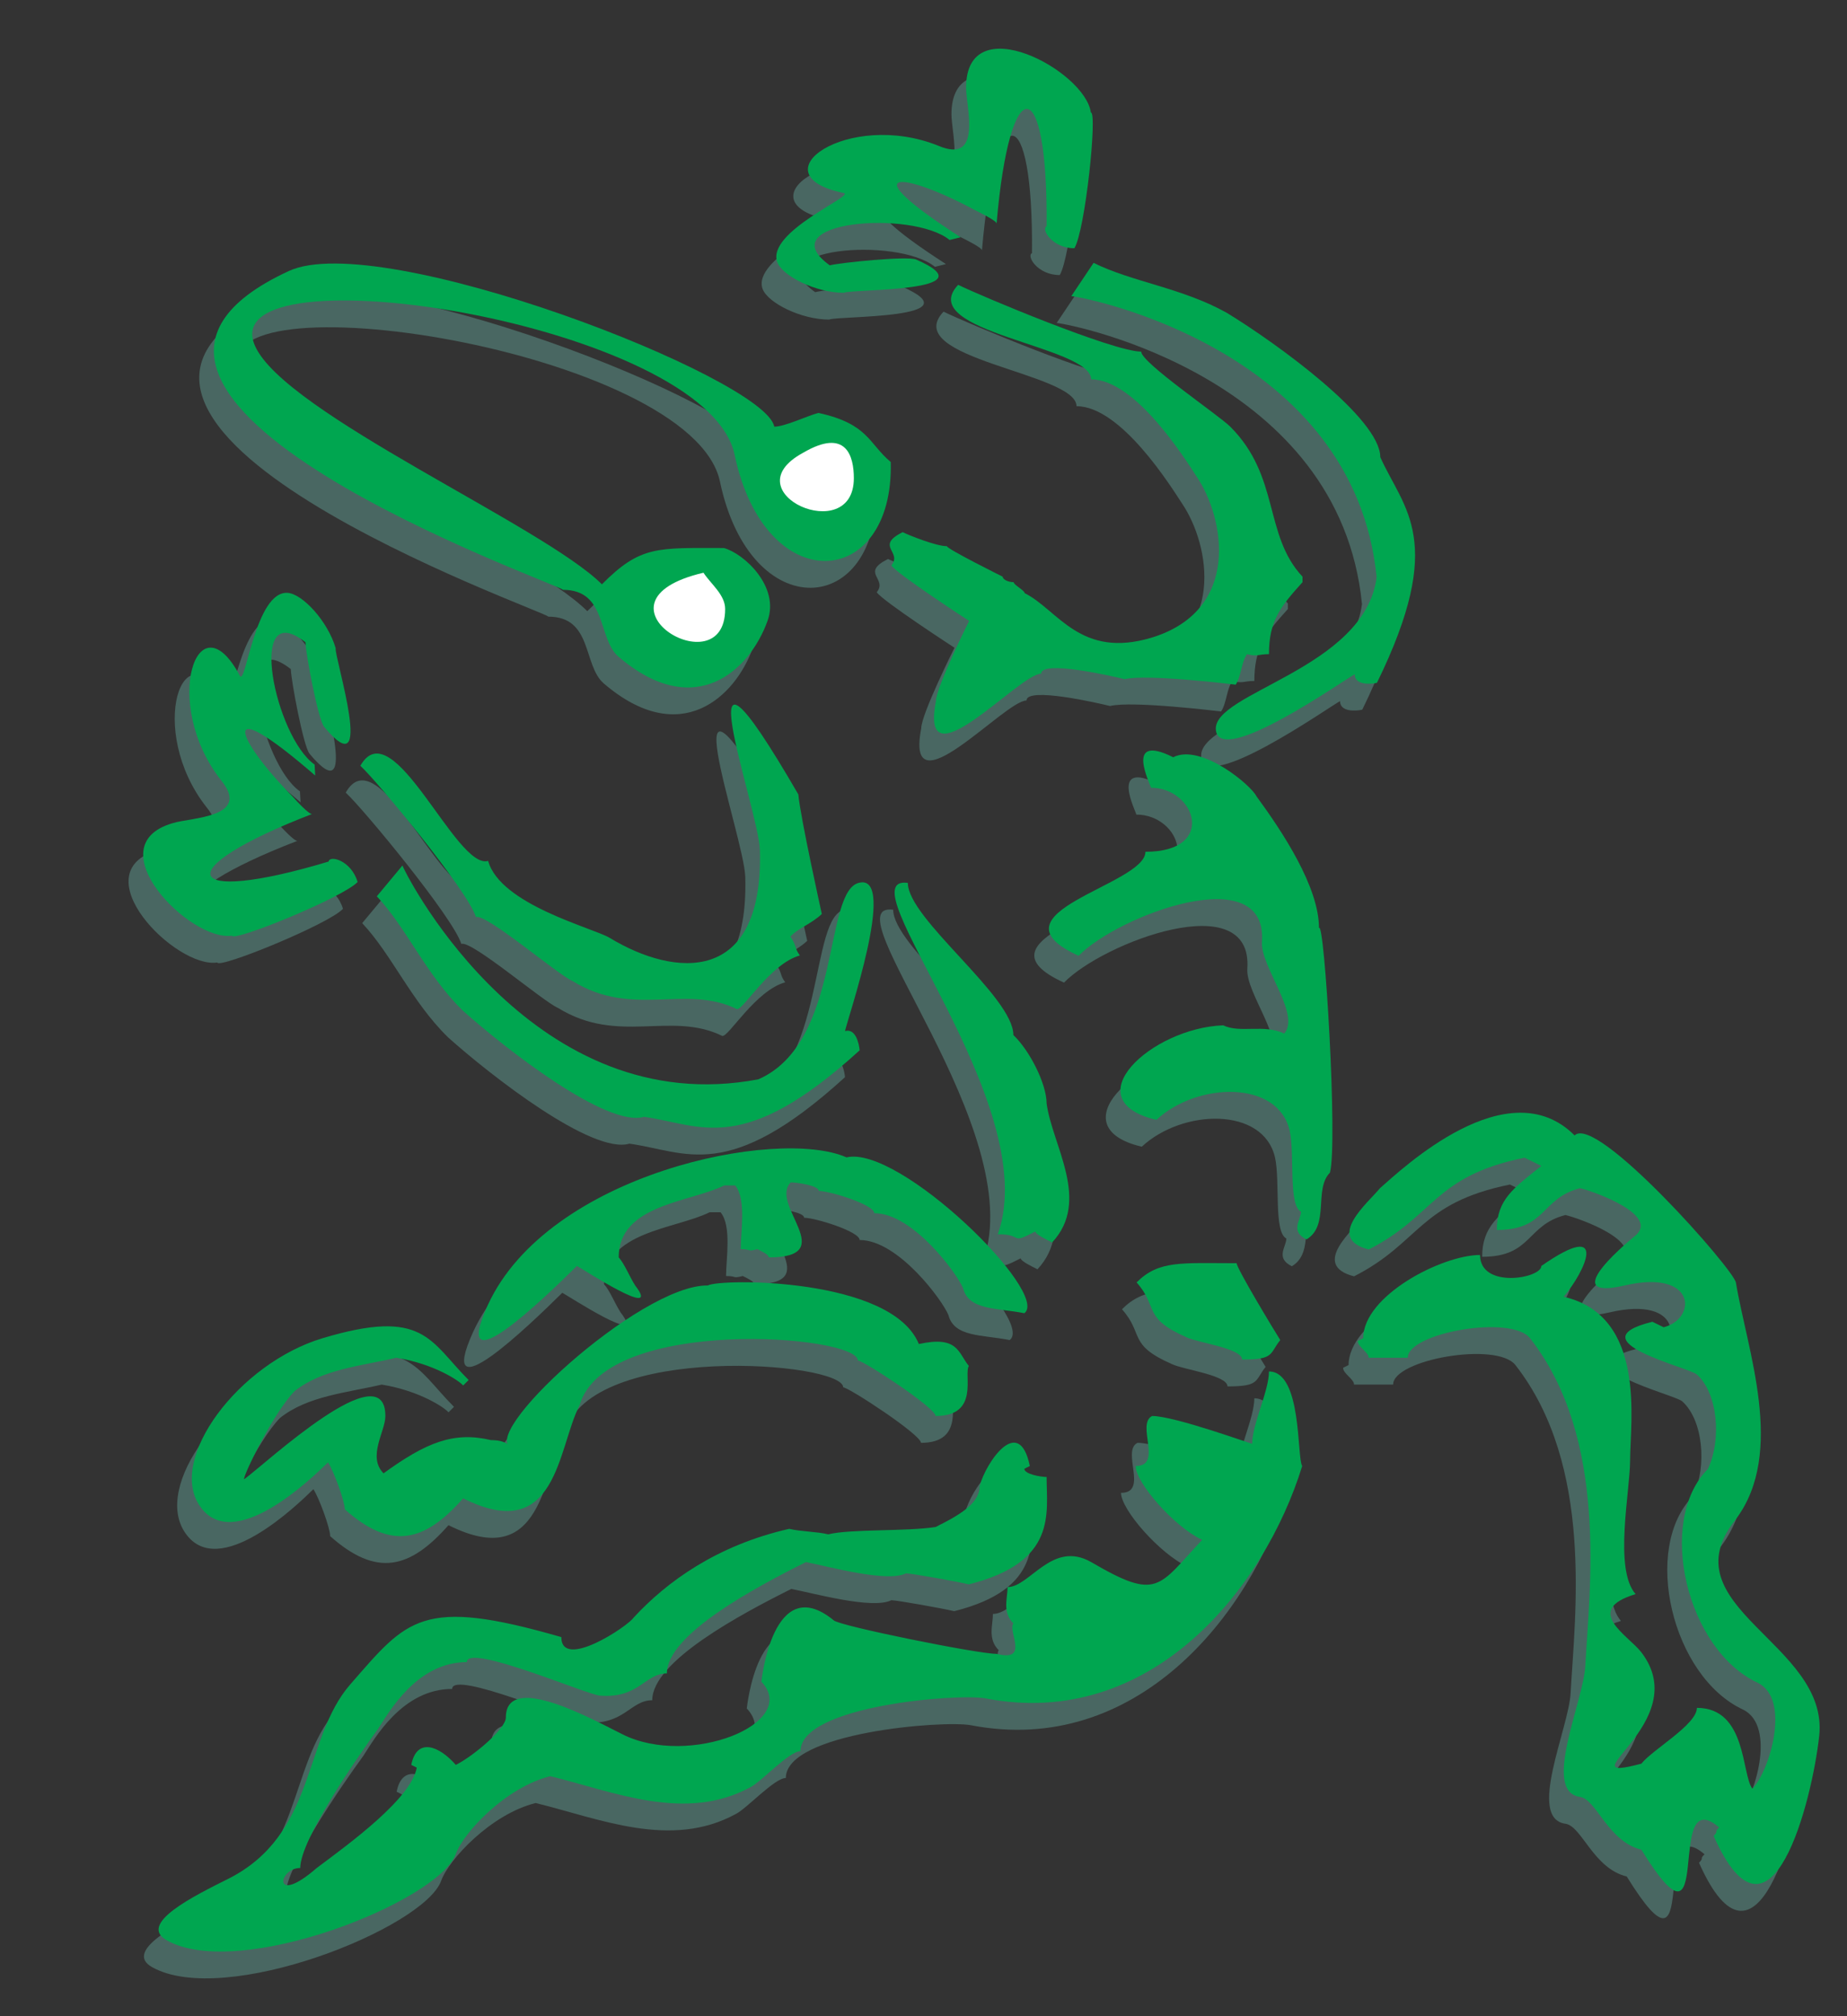 <?xml version="1.0" encoding="UTF-8" standalone="no"?>
<!-- Created with Inkscape (http://www.inkscape.org/) -->

<svg
   xmlns:dc="http://purl.org/dc/elements/1.1/"
   xmlns:cc="http://creativecommons.org/ns#"
   xmlns:rdf="http://www.w3.org/1999/02/22-rdf-syntax-ns#"
   xmlns:svg="http://www.w3.org/2000/svg"
   xmlns="http://www.w3.org/2000/svg"
   xmlns:sodipodi="http://sodipodi.sourceforge.net/DTD/sodipodi-0.dtd"
   xmlns:inkscape="http://www.inkscape.org/namespaces/inkscape"
   id="svg16601"
   version="1.1"
   inkscape:version="0.48.1 "
   width="136.25"
   height="148.75"
   xml:space="preserve"
   sodipodi:docname="Alligator__Abstract.pdf"><rect width="100%" height="100%" fill="#333333" stroke="none"/><defs
     id="defs16605" /><sodipodi:namedview
     pagecolor="#ffffff"
     bordercolor="#666666"
     borderopacity="1"
     objecttolerance="10"
     gridtolerance="10"
     guidetolerance="10"
     inkscape:pageopacity="0"
     inkscape:pageshadow="2"
     inkscape:window-width="640"
     inkscape:window-height="480"
     id="namedview16603"
     showgrid="false"
     inkscape:zoom="1.9563025"
     inkscape:cx="68.125"
     inkscape:cy="74.375"
     inkscape:window-x="0"
     inkscape:window-y="0"
     inkscape:window-maximized="0"
     inkscape:current-layer="g16609" /><g
     id="g16609"
     inkscape:groupmode="layer"
     inkscape:label="Alligator__Abstract"
     transform="matrix(1.25,0,0,-1.25,0,148.75)"><g
       id="g16611"
       transform="scale(0.24,0.24)"><path
         d="m 59.133,404.117 c -11.101,24.598 111.074,5.699 117.898,-26.703 7.5,-35.699 39.227,-33.375 38.403,-1.797 -5.477,4.574 -5.477,9.375 -17.778,12.074 -2.699,-0.675 -8.176,-3.375 -10.875,-3.375 -2.097,11.926 -96.898,48.75 -119.398,38.25 -66.152,-30.601 67.426,-77.25 67.426,-78.375 10.949,0 8.472,-11.925 13.648,-16.425 18.824,-16.125 32.324,-3.375 36.676,8.773 3.074,8.402 -5.778,16.578 -10.727,17.926 -16.347,0 -20.472,0.676 -30,-8.926 -14.398,14.402 -77.847,42 -85.273,58.578"
         style="fill:#496762;fill-opacity:1;fill-rule:nonzero;stroke:none"
         id="path16613" /><path
         d="m 206.359,371.641 c 0,-17.024 -30.453,-3.524 -12.527,6.226 10.727,6.297 12.527,-0.902 12.527,-6.226"
         style="fill:#496762;fill-opacity:1;fill-rule:nonzero;stroke:none"
         id="path16615" /><path
         d="m 248.355,343.367 c 0,0.672 -2.699,2.024 -2.699,2.699 -1.347,0 -2.699,0.676 -2.699,1.348 0,0 -13.727,6.828 -13.727,7.5 -2.699,0 -9.523,2.777 -10.875,3.453 -6.898,-3.453 0,-4.801 -2.773,-8.176 1.352,-2.101 19.125,-13.652 19.125,-13.652 0,0 -8.176,-16.348 -8.176,-19.797 -4.121,-21.152 20.477,6.824 25.875,6.824 0,3.45 17.778,-0.675 20.551,-1.351 5.402,1.351 27.301,-1.348 27.301,-1.348 1.351,2.024 1.351,5.473 2.773,7.5 2.699,-0.676 2.699,0 5.403,0 0,8.172 2.773,11.625 8.25,17.699 l 0,1.348 c -9.602,10.277 -5.477,24.602 -17.778,36.902 -2.773,2.774 -21.898,15.75 -21.898,18.45 -6.824,0 -39.528,13.726 -45,16.425 -10.949,-11.625 32.699,-15 32.699,-23.25 10.949,0 23.25,-19.8 25.949,-23.925 6.903,-10.2 10.953,-32.7 -10.875,-39.524 -17.773,-5.476 -23.25,6.824 -31.426,10.875"
         style="fill:#496762;fill-opacity:1;fill-rule:nonzero;stroke:none"
         id="path16617" /><path
         d="m 235.984,437.641 c 1.348,-0.676 5.473,-2.7 5.473,-3.375 3.227,38.023 12.676,37.351 12.301,-0.676 -1.426,-0.676 1.347,-5.399 6.824,-5.399 2.699,4.426 5.699,33.598 4.051,33.375 -1.352,10.274 -30.676,26.024 -30.676,6.149 0,-4.801 4.125,-18.973 -6.824,-14.324 -22.199,8.925 -45.074,-7.125 -23.25,-11.625 2.926,-0.602 -19.125,-9.524 -16.352,-17.024 1.352,-3.453 9.528,-7.5 16.352,-7.5 2.023,0.973 36.449,0.074 17.773,8.172 -2.25,0.902 -18.449,-0.75 -21.222,-1.422 -15.153,10.875 20.25,13.723 29.472,6.223 l 2.699,0.676 c -27.449,17.699 -13.875,16.05 3.379,6.75"
         style="fill:#496762;fill-opacity:1;fill-rule:nonzero;stroke:none"
         id="path16619" /><path
         d="m 335.809,376.816 c 0,9.524 -25.426,27.973 -37.727,35.473 -10.949,6.152 -23.25,7.578 -32.773,12.301 l -5.477,-8.176 c 4.5,-0.449 69.602,-13.648 75.074,-69.148 -2.926,-22.575 -40.574,-28.352 -39.523,-37.575 0.972,-9.226 31.426,12.301 34.125,13.723 0,-2.699 3.898,-2.473 5.472,-2.098 17.176,35.098 6.602,42.602 0.829,55.5"
         style="fill:#496762;fill-opacity:1;fill-rule:nonzero;stroke:none"
         id="path16621" /><path
         d="m 192.707,293.867 c 0.449,-5.402 5.777,-29.402 5.777,-29.402 -2.625,-2.473 -5.925,-3.524 -7.726,-5.551 1.726,-2.625 0.898,-2.699 2.324,-4.648 -7.273,-2.024 -13.801,-13.274 -15.449,-13.2 -12.676,6.223 -25.574,-2.25 -40.426,6.899 -3.676,1.574 -21.223,16.652 -23.773,15.75 -2.028,6.527 -24.301,33.449 -28.426,37.199 7.949,14.027 23.551,-25.723 31.426,-23.398 3,-10.801 25.875,-16.5 29.847,-18.899 16.199,-9.828 37.875,-11.551 36.977,21.524 -0.227,10.125 -20.926,66.148 9.449,13.726"
         style="fill:#496762;fill-opacity:1;fill-rule:nonzero;stroke:none"
         id="path16623" /><path
         d="m 68.356,293.34 c 0.977,-1.125 4.125,-4.5 4.801,-4.274 -35.625,-13.726 -32.324,-22.652 4.051,-11.699 0.227,1.649 5.551,0.297 7.125,-5.027 -3.449,-3.75 -30.602,-14.848 -30.898,-13.199 -10.203,-1.575 -33.676,22.125 -14.551,27.675 4.574,1.426 19.426,1.348 11.848,10.575 -14.774,18.824 -5.774,45.3 4.652,25.648 1.426,-2.699 3.824,21 11.774,20.402 3.676,-0.3 9.824,-6.976 11.777,-13.574 -0.375,-2.176 10.125,-34.953 -2.852,-19.351 -1.5,1.949 -4.5,17.925 -4.574,20.773 -14.699,11.551 -7.5,-23.25 2.25,-30.074 l 0.148,-2.699 c -24.676,21.375 -19.348,8.773 -5.551,-5.176"
         style="fill:#496762;fill-opacity:1;fill-rule:nonzero;stroke:none"
         id="path16625" /><path
         d="m 154.758,214.59 c -9.149,-2.699 -33.977,16.652 -44.625,26.176 -9,8.851 -13.801,20.324 -21.074,28.05 l 6.301,7.575 c 1.723,-4.2 32.7,-63 87.524,-52.575 20.777,9.075 15.824,46.875 24.976,48.375 9.075,1.723 -3.078,-33.527 -3.675,-36.527 2.625,0.75 3.449,-3.074 3.597,-4.723 -28.875,-26.324 -39,-18.3 -53.023,-16.351"
         style="fill:#496762;fill-opacity:1;fill-rule:nonzero;stroke:none"
         id="path16627" /><path
         d="m 305.355,293.414 c -1.347,2.777 -13.648,13.051 -20.472,9.602 -12.301,6.148 -5.477,-6.825 -5.477,-7.5 10.949,0 16.352,-15.75 -1.347,-15.75 0,-8.176 -39.676,-15 -16.426,-25.575 9.523,9.825 46.574,23.926 45.074,3.375 -0.375,-6.074 9.602,-17.777 5.477,-22.5 -4.954,2.399 -10.875,0 -15,2.024 -17.778,-0.676 -36.903,-18.449 -16.426,-23.25 9.976,9.301 29.926,9.902 32.773,-2.699 1.278,-5.852 -0.375,-18.301 2.778,-19.875 0,-2.024 -2.778,-4.801 1.347,-6.825 5.778,3.45 1.727,12.301 5.778,16.426 1.949,7.348 -1.352,62.25 -2.704,60.149 0,10.125 -9,23.699 -15.375,32.398"
         style="fill:#496762;fill-opacity:1;fill-rule:nonzero;stroke:none"
         id="path16629" /><path
         d="m 245.582,234.691 c 0,9.524 -25.949,28.575 -25.949,37.426 -16.125,2.172 33.601,-54.226 22.125,-86.402 6.523,0 2.699,-2.699 9.222,0.676 0,-0.676 2.778,-2.024 4.125,-2.7 9.602,10.274 0,23.926 -1.347,34.2 0,4.726 -4.125,12.976 -8.176,16.8"
         style="fill:#496762;fill-opacity:1;fill-rule:nonzero;stroke:none"
         id="path16631" /><path
         d="m 91.156,141.016 c 0,15.675 -29.098,-11.399 -34.574,-15.45 -1.426,-1.351 6.824,16.125 12.301,21.598 6.824,5.402 16.348,6.152 24.977,8.176 9.297,-1.5 15.524,-5.699 16.422,-6.824 l 1.352,1.351 c -9.602,9.598 -10.949,17.774 -35.926,10.274 -20.551,-6.149 -38.324,-29.774 -30.074,-41.399 8.176,-11.625 27.301,6.824 31.426,10.875 1.348,-2.027 4.125,-9.527 4.125,-11.551 11.398,-10.125 19.574,-8.101 29.097,2.7 23.176,-11.625 23.176,12.3 28.653,22.949 6.449,22.051 68.398,17.25 68.398,10.949 1.352,0 19.125,-11.625 19.125,-13.648 10.949,0 6.824,10.199 8.176,12.3 -2.699,3.375 -2.699,7.5 -12.301,5.399 -6.676,16.426 -48.898,16.125 -51.898,14.402 -16.801,0.223 -57.825,-37.801 -47.852,-40.051 -1.574,1.5 -3.074,2.024 -5.477,2.024 -9.148,2.176 -15.972,-0.598 -26.398,-8.176 -4.051,4.125 0.449,10.277 0.449,14.102"
         style="fill:#496762;fill-opacity:1;fill-rule:nonzero;stroke:none"
         id="path16633" /><path
         d="m 148.531,180.016 c 0,13.05 17.477,13.5 25.949,17.699 l 2.704,0 c 2.773,-3.375 1.347,-11.551 1.347,-15.676 2.778,0 1.426,-0.672 4.125,0 1.352,-0.672 2.778,-1.348 2.778,-2.023 17.773,0 0,12.976 5.398,18.449 1.426,0 6.898,-0.75 6.898,-2.098 2.704,0 13.653,-3.375 13.653,-5.476 9.527,0 20.476,-15 21.824,-18.45 1.426,-5.476 8.25,-4.8 15.074,-6.152 6.453,4.875 -30.676,41.402 -43.722,38.328 -16.95,7.5 -73.352,-3.976 -88.204,-36.301 -9.449,-20.777 13.653,1.426 21.903,9.598 1.347,-0.672 21.148,-13.648 14.324,-4.797 -1.352,2.098 -2.699,5.473 -4.051,6.899"
         style="fill:#496762;fill-opacity:1;fill-rule:nonzero;stroke:none"
         id="path16635" /><path
         d="m 226.457,113.715 c -7.273,-1.125 -20.926,-0.449 -26.398,-1.801 -2.704,0.676 -6.829,0.676 -9.602,1.352 -17.773,-4.051 -30.074,-12.977 -38.25,-21.825 C 150.855,89.34 134.434,78.391 134.434,86.641 99.934,96.617 96.559,91.066 82.531,75.016 70.832,61.59 74.281,38.117 52.457,27.164 44.207,23.039 30.184,16.141 37.383,12.09 55.234,2.039 104.281,21.691 108.48,33.316 c 1.875,5.25 12.301,16.426 23.25,19.125 15.829,-3.902 33.227,-11.402 49.204,-2.699 2.699,1.348 9.523,8.848 12.296,8.848 0,11.176 38.704,14.25 45.528,12.977 40.5,-7.801 68.472,26.773 77.847,57.149 -1.347,2.027 0,23.25 -8.171,23.25 0,-4.801 -4.125,-12.973 -4.125,-17.774 0,-0.152 -19.051,6.825 -24.602,6.825 -4.051,-2.024 2.773,-12.301 -4.051,-12.301 0,-4.125 9.528,-15 16.352,-18.149 -10.875,-11.625 -10.875,-15.074 -27.301,-5.476 -9.602,5.476 -15.074,-6.149 -20.551,-6.149 0,-2.777 -1.347,-6.152 1.426,-8.926 -1.426,-2.023 4.051,-9.523 -4.125,-7.5 -4.648,0 -38.773,6.899 -40.051,8.25 -15,12.3 -17.773,-15.074 -17.773,-15.074 9.597,-10.277 -17.774,-21.152 -34.125,-12.977 -6.824,3.375 -28.727,15.676 -28.727,4.125 0,-2.773 -8.172,-9.598 -12.301,-11.625 -4.125,4.727 -9.597,6.824 -10.949,0 l 1.351,-0.676 C 97.531,46.965 82.531,36.016 74.281,29.867 c -10.949,-9.527 -9.524,0 -4.051,0 0,6.898 13.652,26.699 19.129,34.199 2.699,4.125 9.523,16.426 21.825,16.426 0,4.797 30.074,-8.25 32.847,-8.25 9.528,-0.676 10.953,5.473 16.352,5.473 0,9.602 21.898,21.227 34.199,27.375 5.477,-1.051 19.949,-5.098 24.602,-2.774 1.347,0 12.675,-2.027 15.449,-2.699 21.824,5.473 19.125,17.473 19.125,26.399 -1.352,0 -5.477,0.675 -5.477,2.023 l 1.352,0.676 c -2.699,12.976 -10.875,0.676 -12.301,-4.801 0,-4.047 -4.051,-6.824 -10.875,-10.199"
         style="fill:#496762;fill-opacity:1;fill-rule:nonzero;stroke:none"
         id="path16637" /><path
         d="m 300.48,178.59 c -13.648,0 -19.121,0.75 -24.597,-4.723 5.476,-6.152 1.347,-8.699 12.301,-13.5 2.773,-1.351 13.648,-2.703 13.648,-5.476 8.023,0 6.676,1.425 9.375,4.8 -1.426,2.25 -10.727,17.625 -10.727,18.899"
         style="fill:#496762;fill-opacity:1;fill-rule:nonzero;stroke:none"
         id="path16639" /><path
         d="m 371.281,204.539 4.125,-2.023 c -6.824,-5.477 -10.949,-8.25 -10.949,-15.75 12.301,0 10.801,7.8 20.477,10.273 3.75,-0.898 19.421,-6.598 13.648,-11.621 0,0 -20.477,-16.426 -2.699,-12.301 17.773,4.125 17.773,-8.25 9.597,-10.277 l -2.773,1.351 c -19.125,-4.726 8.926,-11.175 10.949,-12.976 5.102,-4.574 6.153,-15.899 2.699,-23.25 -12.75,-12.75 -5.246,-44.473 12.301,-52.574 8.254,-4.125 2.778,-21.898 -1.347,-26.023 -2.704,3.449 -1.352,19.875 -13.653,19.875 0,-4.125 -10.949,-10.277 -13.648,-13.727 -19.875,-5.25 13.273,10.051 0,27.375 -3.227,4.199 -14.551,10.352 -1.426,14.324 -5.398,6.152 -1.348,25.277 -1.348,32.851 0,9.524 4.121,35.551 -16.351,40.274 5.176,6 11.551,19.426 -5.477,7.574 0,-3.074 -15.074,-5.699 -15.074,2.703 -9.301,0 -28.723,-9.976 -28.723,-20.476 l -1.351,-0.676 c 0,-1.426 2.699,-2.774 2.699,-4.125 l 9.602,0 c 0,6.152 25.5,10.652 30.074,4.801 19.347,-24.75 14.625,-61.5 13.574,-80.625 -0.449,-8.773 -10.801,-30.824 -1.273,-32.176 4.046,-0.598 6.824,-10.949 15.074,-12.973 18.676,-30.227 5.398,17.172 19.125,5.473 -1.352,-1.348 0,-0.676 -1.352,-2.098 14.102,-31.727 24.227,8.773 25.949,24.598 2.477,22.801 -37.722,31.801 -20.472,53.324 12.301,16.426 2.699,41.703 0,58.125 -0.449,3.227 -34.352,41.551 -39.676,36.227 -16.426,16.425 -42.375,-8.176 -47.852,-12.977 -2.773,-3.449 -13.648,-12.297 -2.773,-15.074 16.352,8.324 15.898,18 38.324,22.574"
         style="fill:#496762;fill-opacity:1;fill-rule:nonzero;stroke:none"
         id="path16641" /><path
         d="m 174.707,339.465 c 0,-19.649 -35.699,1.801 -5.324,8.926 1.801,-2.774 5.324,-5.399 5.324,-8.926"
         style="fill:#496762;fill-opacity:1;fill-rule:nonzero;stroke:none"
         id="path16643" /><path
         d="m 62.734,410.715 c -11.102,24.601 111.075,5.699 117.899,-26.699 7.5,-35.7 39.222,-33.375 38.398,-1.801 -5.472,4.574 -5.472,9.375 -17.773,12.074 -2.699,-0.672 -8.176,-3.375 -10.875,-3.375 -2.102,11.926 -96.903,48.75 -119.403,38.254 -66.148,-30.602 67.425,-77.254 67.425,-78.379 10.949,0 8.477,-11.922 13.653,-16.422 18.824,-16.125 32.324,-3.375 36.671,8.774 3.079,8.398 -5.773,16.574 -10.722,17.925 -16.348,0 -20.477,0.676 -30,-8.925 -14.403,14.398 -77.852,42 -85.274,58.574"
         style="fill:#00a650;fill-opacity:1;fill-rule:nonzero;stroke:none"
         id="path16645" /><path
         d="m 209.957,378.242 c 0,-17.027 -30.449,-3.527 -12.523,6.223 10.722,6.301 12.523,-0.899 12.523,-6.223"
         style="fill:#ffffff;fill-opacity:1;fill-rule:nonzero;stroke:none"
         id="path16647" /><path
         d="m 251.957,349.965 c 0,0.676 -2.699,2.027 -2.699,2.699 -1.352,0 -2.699,0.676 -2.699,1.352 0,0 -13.727,6.824 -13.727,7.5 -2.699,0 -9.523,2.773 -10.875,3.449 -6.898,-3.449 0,-4.801 -2.773,-8.176 1.347,-2.098 19.125,-13.648 19.125,-13.648 0,0 -8.176,-16.352 -8.176,-19.801 -4.125,-21.149 20.472,6.824 25.875,6.824 0,3.453 17.773,-0.672 20.551,-1.348 5.398,1.348 27.296,-1.351 27.296,-1.351 1.352,2.027 1.352,5.476 2.778,7.5 2.699,-0.676 2.699,0 5.398,0 0,8.176 2.778,11.625 8.25,17.699 l 0,1.352 c -9.597,10.273 -5.472,24.601 -17.773,36.898 -2.778,2.777 -21.903,15.75 -21.903,18.453 -6.824,0 -39.523,13.723 -45,16.422 -10.949,-11.625 32.704,-14.996 32.704,-23.25 10.949,0 23.25,-19.797 25.949,-23.922 6.898,-10.203 10.949,-32.703 -10.875,-39.527 -17.778,-5.473 -23.25,6.824 -31.426,10.875"
         style="fill:#00a650;fill-opacity:1;fill-rule:nonzero;stroke:none"
         id="path16649" /><path
         d="m 239.582,444.242 c 1.352,-0.676 5.477,-2.703 5.477,-3.375 3.222,38.024 12.671,37.348 12.296,-0.676 -1.421,-0.675 1.352,-5.402 6.829,-5.402 2.699,4.426 5.699,33.602 4.046,33.375 -1.347,10.277 -30.671,26.027 -30.671,6.152 0,-4.8 4.125,-18.976 -6.829,-14.324 -22.199,8.922 -45.074,-7.125 -23.25,-11.625 2.926,-0.601 -19.125,-9.527 -16.347,-17.027 1.351,-3.449 9.527,-7.5 16.347,-7.5 2.028,0.976 36.454,0.074 17.778,8.176 -2.25,0.898 -18.449,-0.75 -21.227,-1.426 -15.148,10.875 20.25,13.726 29.477,6.226 l 2.699,0.676 c -27.449,17.699 -13.875,16.047 3.375,6.75"
         style="fill:#00a650;fill-opacity:1;fill-rule:nonzero;stroke:none"
         id="path16651" /><path
         d="m 339.406,383.414 c 0,9.527 -25.426,27.977 -37.722,35.477 -10.95,6.148 -23.25,7.574 -32.778,12.3 l -5.472,-8.175 c 4.5,-0.45 69.597,-13.649 75.074,-69.149 -2.926,-22.578 -40.574,-28.351 -39.528,-37.578 0.977,-9.223 31.426,12.301 34.129,13.727 0,-2.7 3.899,-2.477 5.473,-2.102 17.176,35.102 6.602,42.602 0.824,55.5"
         style="fill:#00a650;fill-opacity:1;fill-rule:nonzero;stroke:none"
         id="path16653" /><path
         d="m 196.309,300.465 c 0.449,-5.399 5.773,-29.399 5.773,-29.399 -2.625,-2.476 -5.926,-3.527 -7.723,-5.55 1.723,-2.625 0.899,-2.7 2.325,-4.649 -7.278,-2.027 -13.801,-13.277 -15.454,-13.203 -12.671,6.227 -25.574,-2.25 -40.421,6.902 -3.676,1.575 -21.227,16.649 -23.778,15.75 -2.023,6.524 -24.3,33.45 -28.425,37.2 7.953,14.023 23.55,-25.727 31.425,-23.399 3,-10.801 25.875,-16.5 29.852,-18.902 16.199,-9.824 37.875,-11.551 36.972,21.527 -0.222,10.125 -20.921,66.149 9.454,13.723"
         style="fill:#00a650;fill-opacity:1;fill-rule:nonzero;stroke:none"
         id="path16655" /><path
         d="m 71.957,299.941 c 0.977,-1.125 4.125,-4.5 4.801,-4.277 -35.625,-13.723 -32.324,-22.648 4.051,-11.699 0.223,1.652 5.547,0.301 7.125,-5.024 -3.449,-3.75 -30.602,-14.851 -30.902,-13.199 -10.199,-1.578 -33.676,22.125 -14.547,27.672 4.574,1.426 19.422,1.352 11.848,10.578 -14.773,18.824 -5.773,45.297 4.649,25.649 1.426,-2.7 3.828,21 11.777,20.398 3.676,-0.297 9.824,-6.973 11.774,-13.574 -0.375,-2.176 10.125,-34.949 -2.848,-19.348 -1.5,1.949 -4.5,17.922 -4.574,20.774 -14.703,11.55 -7.504,-23.25 2.246,-30.075 l 0.152,-2.699 c -24.676,21.375 -19.352,8.774 -5.551,-5.176"
         style="fill:#00a650;fill-opacity:1;fill-rule:nonzero;stroke:none"
         id="path16657" /><path
         d="m 158.355,221.191 c -9.148,-2.699 -33.972,16.649 -44.625,26.176 -8.996,8.848 -13.796,20.324 -21.074,28.047 l 6.301,7.578 c 1.727,-4.203 32.699,-63 87.527,-52.578 20.774,9.078 15.825,46.875 24.973,48.375 9.074,1.727 -3.074,-33.523 -3.676,-36.523 2.625,0.75 3.453,-3.075 3.602,-4.727 -28.875,-26.324 -39,-18.297 -53.028,-16.348"
         style="fill:#00a650;fill-opacity:1;fill-rule:nonzero;stroke:none"
         id="path16659" /><path
         d="m 308.957,300.016 c -1.352,2.773 -13.648,13.05 -20.477,9.601 -12.296,6.149 -5.472,-6.828 -5.472,-7.5 10.949,0 16.347,-15.75 -1.352,-15.75 0,-8.176 -39.676,-15 -16.426,-25.578 9.528,9.828 46.579,23.926 45.079,3.375 -0.375,-6.074 9.597,-17.773 5.472,-22.5 -4.949,2.402 -10.875,0 -15,2.027 -17.773,-0.675 -36.898,-18.449 -16.426,-23.25 9.977,9.301 29.926,9.899 32.778,-2.699 1.273,-5.851 -0.375,-18.301 2.773,-19.875 0,-2.027 -2.773,-4.801 1.352,-6.828 5.773,3.453 1.722,12.301 5.773,16.426 1.949,7.351 -1.347,62.25 -2.699,60.152 0,10.125 -9,23.699 -15.375,32.399"
         style="fill:#00a650;fill-opacity:1;fill-rule:nonzero;stroke:none"
         id="path16661" /><path
         d="m 249.184,241.289 c 0,9.527 -25.954,28.578 -25.954,37.426 -16.125,2.176 33.602,-54.223 22.129,-86.399 6.524,0 2.7,-2.699 9.223,0.676 0,-0.676 2.773,-2.027 4.125,-2.703 9.602,10.277 0,23.926 -1.352,34.203 0,4.723 -4.121,12.973 -8.171,16.797"
         style="fill:#00a650;fill-opacity:1;fill-rule:nonzero;stroke:none"
         id="path16663" /><path
         d="m 94.758,147.617 c 0,15.672 -29.102,-11.402 -34.574,-15.453 -1.426,-1.348 6.824,16.125 12.297,21.602 6.828,5.398 16.352,6.148 24.977,8.175 9.301,-1.5 15.523,-5.699 16.426,-6.824 l 1.347,1.348 c -9.597,9.601 -10.949,17.777 -35.921,10.277 -20.551,-6.152 -38.324,-29.777 -30.078,-41.402 8.176,-11.625 27.301,6.824 31.426,10.875 1.351,-2.024 4.125,-9.524 4.125,-11.551 11.402,-10.125 19.574,-8.098 29.102,2.703 23.176,-11.625 23.176,12.297 28.648,22.949 6.449,22.051 68.403,17.25 68.403,10.95 1.347,0 19.125,-11.625 19.125,-13.649 10.949,0 6.824,10.199 8.171,12.297 -2.699,3.375 -2.699,7.5 -12.296,5.402 -6.676,16.426 -48.903,16.125 -51.899,14.399 -16.805,0.226 -57.828,-37.801 -47.851,-40.051 -1.579,1.5 -3.079,2.027 -5.477,2.027 -9.148,2.176 -15.973,-0.601 -26.398,-8.175 -4.051,4.125 0.449,10.273 0.449,14.101"
         style="fill:#00a650;fill-opacity:1;fill-rule:nonzero;stroke:none"
         id="path16665" /><path
         d="m 152.133,186.617 c 0,13.047 17.472,13.5 25.949,17.699 l 2.699,0 c 2.778,-3.375 1.352,-11.55 1.352,-15.675 2.777,0 1.426,-0.676 4.125,0 1.351,-0.676 2.773,-1.352 2.773,-2.024 17.778,0 0,12.973 5.403,18.449 1.425,0 6.898,-0.75 6.898,-2.101 2.699,0 13.648,-3.375 13.648,-5.473 9.528,0 20.477,-15 21.829,-18.453 1.421,-5.473 8.25,-4.797 15.074,-6.148 6.449,4.875 -30.676,41.398 -43.727,38.324 -16.949,7.5 -73.347,-3.973 -88.199,-36.301 -9.449,-20.773 13.648,1.426 21.898,9.602 1.352,-0.676 21.153,-13.649 14.329,-4.801 -1.352,2.101 -2.7,5.476 -4.051,6.902"
         style="fill:#00a650;fill-opacity:1;fill-rule:nonzero;stroke:none"
         id="path16667" /><path
         d="m 230.059,120.316 c -7.278,-1.125 -20.926,-0.449 -26.399,-1.8 -2.703,0.675 -6.828,0.675 -9.601,1.351 -17.778,-4.051 -30.079,-12.976 -38.25,-21.824 -1.352,-2.102 -17.778,-13.051 -17.778,-4.801 -34.5,9.973 -37.875,4.422 -51.898,-11.625 C 74.434,68.191 77.883,44.715 56.059,33.766 47.809,29.641 33.781,22.742 40.984,18.691 58.832,8.641 107.883,28.289 112.082,39.914 c 1.875,5.25 12.301,16.426 23.25,19.125 15.824,-3.898 33.227,-11.399 49.199,-2.699 2.699,1.352 9.528,8.852 12.301,8.852 0,11.176 38.699,14.25 45.527,12.973 40.5,-7.797 68.473,26.777 77.848,57.152 -1.348,2.024 0,23.25 -8.176,23.25 0,-4.8 -4.125,-12.976 -4.125,-17.777 0,-0.148 -19.051,6.828 -24.597,6.828 -4.051,-2.027 2.773,-12.301 -4.051,-12.301 0,-4.125 9.523,-15 16.351,-18.152 -10.875,-11.625 -10.875,-15.074 -27.3,-5.473 -9.602,5.473 -15.075,-6.152 -20.551,-6.152 0,-2.773 -1.352,-6.148 1.426,-8.922 -1.426,-2.027 4.05,-9.527 -4.125,-7.5 -4.653,0 -38.778,6.898 -40.051,8.25 -15,12.297 -17.778,-15.078 -17.778,-15.078 9.602,-10.274 -17.773,-21.148 -34.125,-12.973 -6.824,3.375 -28.722,15.676 -28.722,4.125 0,-2.777 -8.176,-9.602 -12.301,-11.625 -4.125,4.723 -9.602,6.824 -10.949,0 l 1.347,-0.676 C 101.133,53.566 86.133,42.617 77.883,36.465 c -10.949,-9.523 -9.527,0 -4.051,0 0,6.902 13.649,26.699 19.125,34.199 2.699,4.125 9.523,16.426 21.824,16.426 0,4.801 30.074,-8.25 32.852,-8.25 9.523,-0.676 10.949,5.477 16.347,5.477 0,9.598 21.903,21.223 34.204,27.375 5.476,-1.05 19.949,-5.101 24.597,-2.773 1.352,0 12.676,-2.027 15.449,-2.703 21.829,5.476 19.125,17.476 19.125,26.402 -1.347,0 -5.472,0.672 -5.472,2.024 l 1.351,0.675 c -2.699,12.973 -10.875,0.676 -12.3,-4.8 0,-4.051 -4.051,-6.825 -10.875,-10.2"
         style="fill:#00a650;fill-opacity:1;fill-rule:nonzero;stroke:none"
         id="path16669" /><path
         d="m 304.082,185.191 c -13.648,0 -19.125,0.75 -24.602,-4.726 5.477,-6.149 1.352,-8.699 12.301,-13.5 2.778,-1.348 13.653,-2.699 13.653,-5.473 8.023,0 6.671,1.422 9.375,4.797 -1.426,2.25 -10.727,17.625 -10.727,18.902"
         style="fill:#00a650;fill-opacity:1;fill-rule:nonzero;stroke:none"
         id="path16671" /><path
         d="m 374.883,211.141 4.125,-2.024 c -6.824,-5.476 -10.949,-8.25 -10.949,-15.75 12.296,0 10.796,7.797 20.472,10.274 3.75,-0.899 19.426,-6.602 13.653,-11.625 0,0 -20.477,-16.426 -2.704,-12.301 17.778,4.125 17.778,-8.25 9.602,-10.274 l -2.773,1.348 c -19.125,-4.723 8.921,-11.172 10.949,-12.973 5.097,-4.574 6.148,-15.902 2.699,-23.25 -12.75,-12.75 -5.25,-44.476 12.301,-52.574 8.25,-4.125 2.773,-21.902 -1.352,-26.027 -2.699,3.449 -1.347,19.875 -13.648,19.875 0,-4.125 -10.949,-10.273 -13.653,-13.723 -19.875,-5.25 13.278,10.047 0,27.375 -3.222,4.199 -14.546,10.348 -1.421,14.324 -5.403,6.149 -1.352,25.274 -1.352,32.848 0,9.527 4.125,35.551 -16.348,40.277 5.172,6 11.547,19.426 -5.476,7.575 0,-3.075 -15.074,-5.7 -15.074,2.699 -9.301,0 -28.727,-9.973 -28.727,-20.473 l -1.352,-0.676 c 0,-1.425 2.704,-2.777 2.704,-4.125 l 9.597,0 c 0,6.149 25.5,10.649 30.074,4.801 19.352,-24.75 14.629,-61.5 13.579,-80.625 -0.45,-8.777 -10.801,-30.828 -1.278,-32.176 4.051,-0.602 6.828,-10.949 15.074,-12.977 18.676,-30.223 5.403,17.176 19.125,5.477 -1.347,-1.352 0,-0.676 -1.347,-2.102 14.097,-31.723 24.226,8.777 25.949,24.602 2.477,22.801 -37.723,31.801 -20.473,53.325 12.297,16.425 2.7,41.699 0,58.125 -0.453,3.226 -34.351,41.55 -39.675,36.226 -16.426,16.422 -42.375,-8.176 -47.852,-12.976 -2.773,-3.45 -13.648,-12.301 -2.773,-15.075 16.347,8.325 15.898,18 38.324,22.575"
         style="fill:#00a650;fill-opacity:1;fill-rule:nonzero;stroke:none"
         id="path16673" /><path
         d="m 178.309,346.066 c 0,-19.652 -35.704,1.801 -5.329,8.926 1.801,-2.777 5.329,-5.402 5.329,-8.926"
         style="fill:#ffffff;fill-opacity:1;fill-rule:nonzero;stroke:none"
         id="path16675" /></g></g></svg>